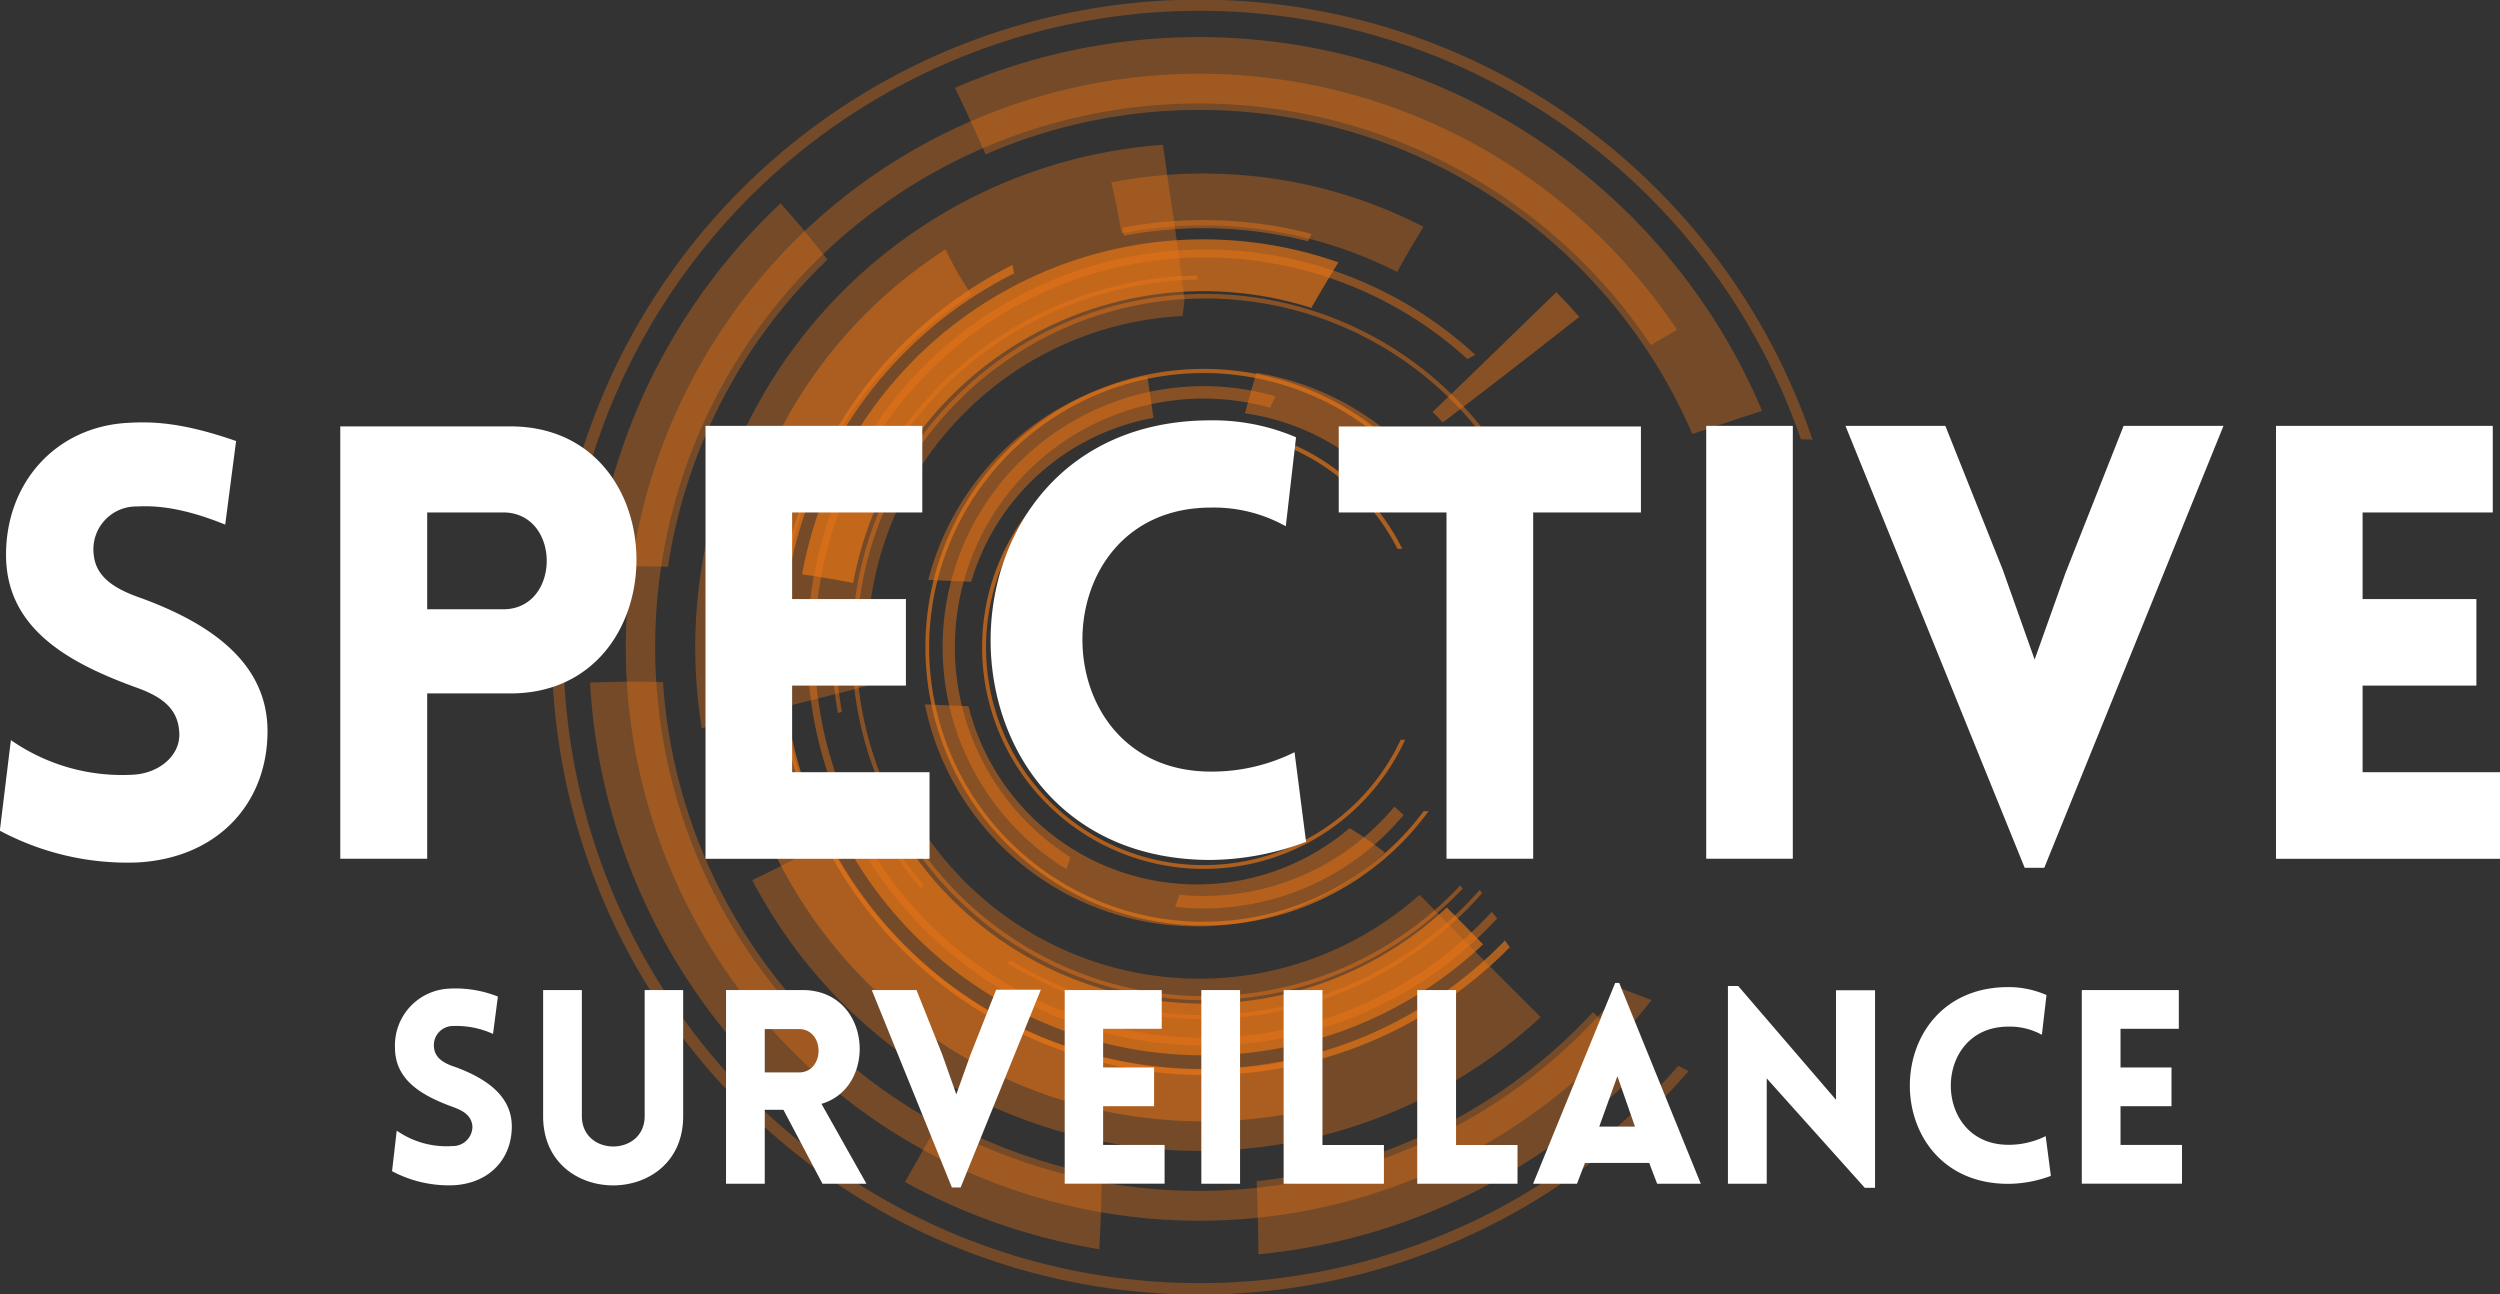 <svg id="Layer_1" data-name="Layer 1" xmlns="http://www.w3.org/2000/svg" viewBox="0 0 314.38 162.76"><rect x="0" y="0" width="314.38" height="162.76" fill="#333333" stroke="none"/><defs><style>.cls-1,.cls-2,.cls-3{fill:#ed7715}.cls-1{opacity:.35}.cls-2{opacity:.45}.cls-3{opacity:.65}.cls-4{fill:#fff}</style></defs><title>surveillance</title><path class="cls-1" d="M4103.28 9943a67.38 67.38 0 0 1 20.05-38.62c-1.89-2.43-3.84-4.8-5.89-7.08a76.12 76.12 0 0 0-23.42 45.76c3.08-.12 6.17-.15 9.26-.06zm16.13 67.74q2.88-3.6 5.72-7.23a67.52 67.52 0 0 1-22.47-46c-3.06-.1-6.13-.07-9.18.06a76.15 76.15 0 0 0 20.13 47.47 78.09 78.09 0 0 0 5.8 5.7zm38.41 8.82a67 67 0 0 1-20.16-7.19q-2.33 4-4.57 8a76 76 0 0 0 24.42 8.45c.18-3.09.29-6.17.31-9.26zm68.74-118.38a76.84 76.84 0 0 0-87.19-18.4q2 4.16 3.85 8.36a67.52 67.52 0 0 1 88.88 35.16q4.38-1.48 8.77-2.9a76.78 76.78 0 0 0-14.31-22.22zm-6.95 97.82a67.56 67.56 0 0 1-42.3 21.27q.18 4.59.22 9.19a76.14 76.14 0 0 0 44.49-19.89q2.11-1.94 4.05-4" transform="translate(-4019.28 -9871.73)"/><path class="cls-1" d="M4223.23 9996.07a68.37 68.37 0 1 1 3.65-80.95l3.3-1.91a73 73 0 0 0-7-8.91 72.12 72.12 0 1 0-4.27 101.91 73 73 0 0 0 8.06-8.72" transform="translate(-4019.28 -9871.73)"/><path class="cls-1" d="M4230.34 10005.76a80 80 0 1 1 15.4-78.8l1.47.06a81.42 81.42 0 1 0-22 86 82.78 82.78 0 0 0 6.41-6.59" transform="translate(-4019.28 -9871.73)"/><path class="cls-2" d="M4153.76 9972.13l1.37-1.49a23.39 23.39 0 0 1 2.78-37.13q-.44-.91-.91-1.81a25.41 25.41 0 0 0-3.24 40.43z" transform="translate(-4019.28 -9871.73)"/><path class="cls-3" d="M4195.42 9964.75a27.36 27.36 0 1 1-.4-24h.6a27.87 27.87 0 1 0 .36 24z" transform="translate(-4019.28 -9871.73)"/><path class="cls-2" d="M4153.9 9979.53A31.26 31.26 0 0 1 4179 9923c.17-.37.33-.74.51-1.11l.16-.33a32.82 32.82 0 0 0-26.29 59.47zm40.73-6.36a31.23 31.23 0 0 1-25.29 11.2c-.58 0-1.16-.07-1.74-.12l-.54 1.52c.73.08 1.47.14 2.21.17a32.79 32.79 0 0 0 26.52-11.73" transform="translate(-4019.28 -9871.73)"/><path class="cls-3" d="M4198.3 9973.74a34.5 34.5 0 1 1-.86-42.3h.69a35 35 0 1 0 .8 42.3z" transform="translate(-4019.28 -9871.73)"/><path class="cls-3" d="M4123.57 9944.49q1.51.26 3 .56a44.79 44.79 0 0 1 57.62-34.6q1.65-2.9 3.4-5.73a51.3 51.3 0 0 0-67.45 39.24c1.18.16 2.31.34 3.43.53zm77.65 41.35a44.75 44.75 0 0 1-72.34-16.54c-2.16.43-4.32.85-6.47 1.31a51.27 51.27 0 0 0 83.38 19.87m10.21-15.22l-.55-.27-.24-.11" transform="translate(-4019.28 -9871.73)"/><path class="cls-2" d="M4128.17 9934.89a46.32 46.32 0 0 1 41.67-28v-.52a46.85 46.85 0 0 0-42.2 28.38zm-3.55 14l-.5-.11q-.11 1.19-.16 2.4a46.71 46.71 0 0 0 .69 10.22l.5-.16a46.2 46.2 0 0 1-.67-10q.03-1.24.14-2.35zm4.76 26.18a47.05 47.05 0 0 0 5.69 8.36l.32-.43a46.51 46.51 0 0 1-5.5-8.08zm75.97 8.57a46.16 46.16 0 0 1-59 8.82l-.31.42a46.68 46.68 0 0 0 59.62-8.83" transform="translate(-4019.28 -9871.73)"/><path class="cls-2" d="M4202.9 9983.08a43.87 43.87 0 1 1 4.39-54.36h.65a44.41 44.41 0 1 0-4.72 54.75" transform="translate(-4019.28 -9871.73)"/><path class="cls-2" d="M4184.21 9901.13a54.47 54.47 0 0 0-23.81-.76l.23 1a53.43 53.43 0 0 1 23.14.7z" transform="translate(-4019.28 -9871.73)"/><path class="cls-3" d="M4208.52 9990a52.83 52.83 0 1 1-61.71-83.9l-.23-1.05a53.81 53.81 0 1 0 62.56 85.8" transform="translate(-4019.28 -9871.73)"/><path class="cls-1" d="M4198.29 9900.26a60 60 0 0 0-25.16-6.65 60.66 60.66 0 0 0-14.1 1.05c.51 2.12.93 4.25 1.28 6.41a53.65 53.65 0 0 1 34.68 4.87c1.01-1.94 2.16-3.81 3.3-5.68z" transform="translate(-4019.28 -9871.73)"/><path class="cls-2" d="M4182.78 10004.86a53.43 53.43 0 0 1-65.46-53.92 52.92 52.92 0 0 1 24.11-42.15 48.59 48.59 0 0 1-3.26-5.69 60.36 60.36 0 0 0-8.06 6.2 59.34 59.34 0 0 0-3.52 84.19 59.69 59.69 0 0 0 41.59 19.2 60.52 60.52 0 0 0 15.15-1.27c-.27-2.2-.47-4.42-.55-6.56z" transform="translate(-4019.28 -9871.73)"/><path class="cls-2" d="M4206.87 9986.41a49.06 49.06 0 1 1-3.06-69.53l1-.52a50.06 50.06 0 1 0 2.75 70.86" transform="translate(-4019.28 -9871.73)"/><path class="cls-2" d="M4201.51 9924.25q4.86-3.69 9.68-7.44l6.69-5.23q-1.39-1.6-2.89-3.11c-5.17 5-10.34 10.08-15.56 15.06.43.43.86.87 1.27 1.32z" transform="translate(-4019.28 -9871.73)"/><path class="cls-1" d="M4165.53 9889.94a63.37 63.37 0 0 0-58 73.38c6.41-1.81 20.55-5.13 21.1-5.46a41.71 41.71 0 0 1 39.37-46.39c.07-.66.15-1.31.23-2-.74-6.47-1.81-13-2.7-19.53zm32.27 94.31a41.68 41.68 0 0 1-64.8-12.1c-6.19 3.64-12.49 7.07-19 10.2l-.12.06a63.34 63.34 0 0 0 99.15 17.22c-5.12-5.06-10.19-10.21-15.23-15.38z" transform="translate(-4019.28 -9871.73)"/><path class="cls-2" d="M4141.41 9944.89a29.34 29.34 0 0 1 22.91-20.61c-.2-1.5-.43-3-.64-4.47l-.11-.76a34.88 34.88 0 0 0-27.56 25.61zm50.28 32.75c-.88-.62-1.78-1.22-2.7-1.77a29.6 29.6 0 0 1-47.92-15.33l-5.48-.23a34.87 34.87 0 0 0 56.39 19.92q.75-.62 1.46-1.28c-.58-.45-1.16-.9-1.75-1.31zm5.65-48.22a34.78 34.78 0 0 0-20.06-10.81q-.75 2.54-1.44 5.1a29.51 29.51 0 0 1 17.61 9.28q1 1 1.79 2.14l.2-.09c1.17-1.25 2.38-2.47 3.59-3.66-.55-.66-1.11-1.32-1.69-1.96z" transform="translate(-4019.28 -9871.73)"/><path class="cls-4" d="M4020.65 9964.8a24.44 24.44 0 0 0 15.53 4.34c3.2-.23 5.94-2.51 5.63-5.48-.23-3.12-2.59-4.49-5.63-5.56-8.53-3.12-16.14-7.46-16.14-16.6s6.32-16.14 15.38-16.6c2.82-.15 6.55-.15 13.55 2.29l-1.37 10.51c-6-2.44-9.44-2.36-11.12-2.28a5.39 5.39 0 0 0-5.41 6.09c.3 3 3 4.42 6.09 5.48 8.45 3.12 15.76 8 15.76 16.68 0 9.06-6.24 16-16.45 16.52a34.05 34.05 0 0 1-17.21-4zm41.42 14.92v-54.37h21.4c21.17 0 21.09 33.58 0 33.58H4073v20.79h-10.89zm20.48-31.37c7.31 0 7.31-12.18 0-12.18H4073v12.18h9.59zm25.45 31.37v-54.44h27.26v10.89h-16.37v10.89h14.31v10.89h-14.31v10.89h17.28v10.89H4108z" transform="translate(-4019.28 -9871.73)"/><path class="cls-4" d="M4171.56 9935.56c-21.55 0-21.55 33.2 0 33.2a23.34 23.34 0 0 0 10.51-2.44l1.45 11.27a34.76 34.76 0 0 1-12 2.28c-36.93 0-36.85-55.28 0-55.28a26.5 26.5 0 0 1 10.74 2.13l-1.29 11.19a18.52 18.52 0 0 0-9.41-2.35zm29.62 44.16v-43.55h-13.55v-10.81h38v10.81h-13.55v43.55h-10.89zm32.66 0v-54.44h10.89v54.44h-10.89zm40.05 1.14l-22.54-55.58h12.56l7.23 18.12 4 11.27 3.88-10.89 7.31-18.5h12.56l-22.54 55.58h-2.44zm31.6-1.14v-54.44h27.26v10.89h-16.37v10.89h14.31v10.89h-14.31v10.89h17.28v10.89h-28.17zm-236.32 34.19a10.93 10.93 0 0 0 7 1.94 2.46 2.46 0 0 0 2.52-2.45c-.1-1.4-1.16-2-2.52-2.49-3.82-1.4-7.22-3.34-7.22-7.43a7.14 7.14 0 0 1 6.88-7.43 14.41 14.41 0 0 1 6.06 1l-.61 4.7a11.07 11.07 0 0 0-5-1 2.41 2.41 0 0 0-2.42 2.73c.14 1.36 1.33 2 2.73 2.45 3.78 1.4 7.05 3.58 7.05 7.46 0 4.05-2.79 7.16-7.36 7.39a15.23 15.23 0 0 1-7.7-1.77zm18.41-1.8v-15.88h4.87v15.84c0 5.11 7.9 5.11 7.9 0v-15.84h4.84v15.88c0 11.58-17.61 11.58-17.61 0zm35.13 8.48l-4.91-9.3h-2.35v9.3h-4.87v-24.36h9.61c8.69 0 9.54 12.23 2.39 14.31l5.66 10.05h-5.52zm-7.26-14h4.29c3.3 0 3.3-5.45 0-5.45h-4.29v5.45zm23.55 14.51l-10.09-24.87h5.62l3.24 8.11 1.77 5 1.74-4.87 3.27-8.28h5.62l-10.09 24.87H4139zm14.17-.51v-24.36h12.2v4.87H4158v4.87h6.41v4.87H4158v4.87h7.73v4.87h-12.61zm17.18 0v-24.36h4.87v24.36h-4.87zm15.23-24.36v19.49h7.73v4.87h-12.61v-24.36h4.87zm16.8 0v19.49h7.73v4.87h-12.61v-24.36h4.87zm20.01-.89h.51l10.26 25.25h-5.49l-1-2.62h-8.08l-1 2.62h-5.52zm2.49 18.06l-2.21-6.34-2.28 6.34h4.5zm16.56 7.19h-4.87v-24.87h1.29l12.3 14.31v-13.77h4.91v24.84h-1.29l-12.33-13.76v13.25zm30.39-19.76c-9.64 0-9.64 14.86 0 14.86a10.43 10.43 0 0 0 4.7-1.09l.65 5a15.55 15.55 0 0 1-5.35 1c-16.53 0-16.49-24.74 0-24.74a11.86 11.86 0 0 1 4.8 1l-.58 5a8.29 8.29 0 0 0-4.22-1.03zm9.24 19.76v-24.36h12.2v4.87h-7.33v4.87h6.41v4.87h-6.41v4.87h7.73v4.87h-12.61z" transform="translate(-4019.28 -9871.73)"/></svg>